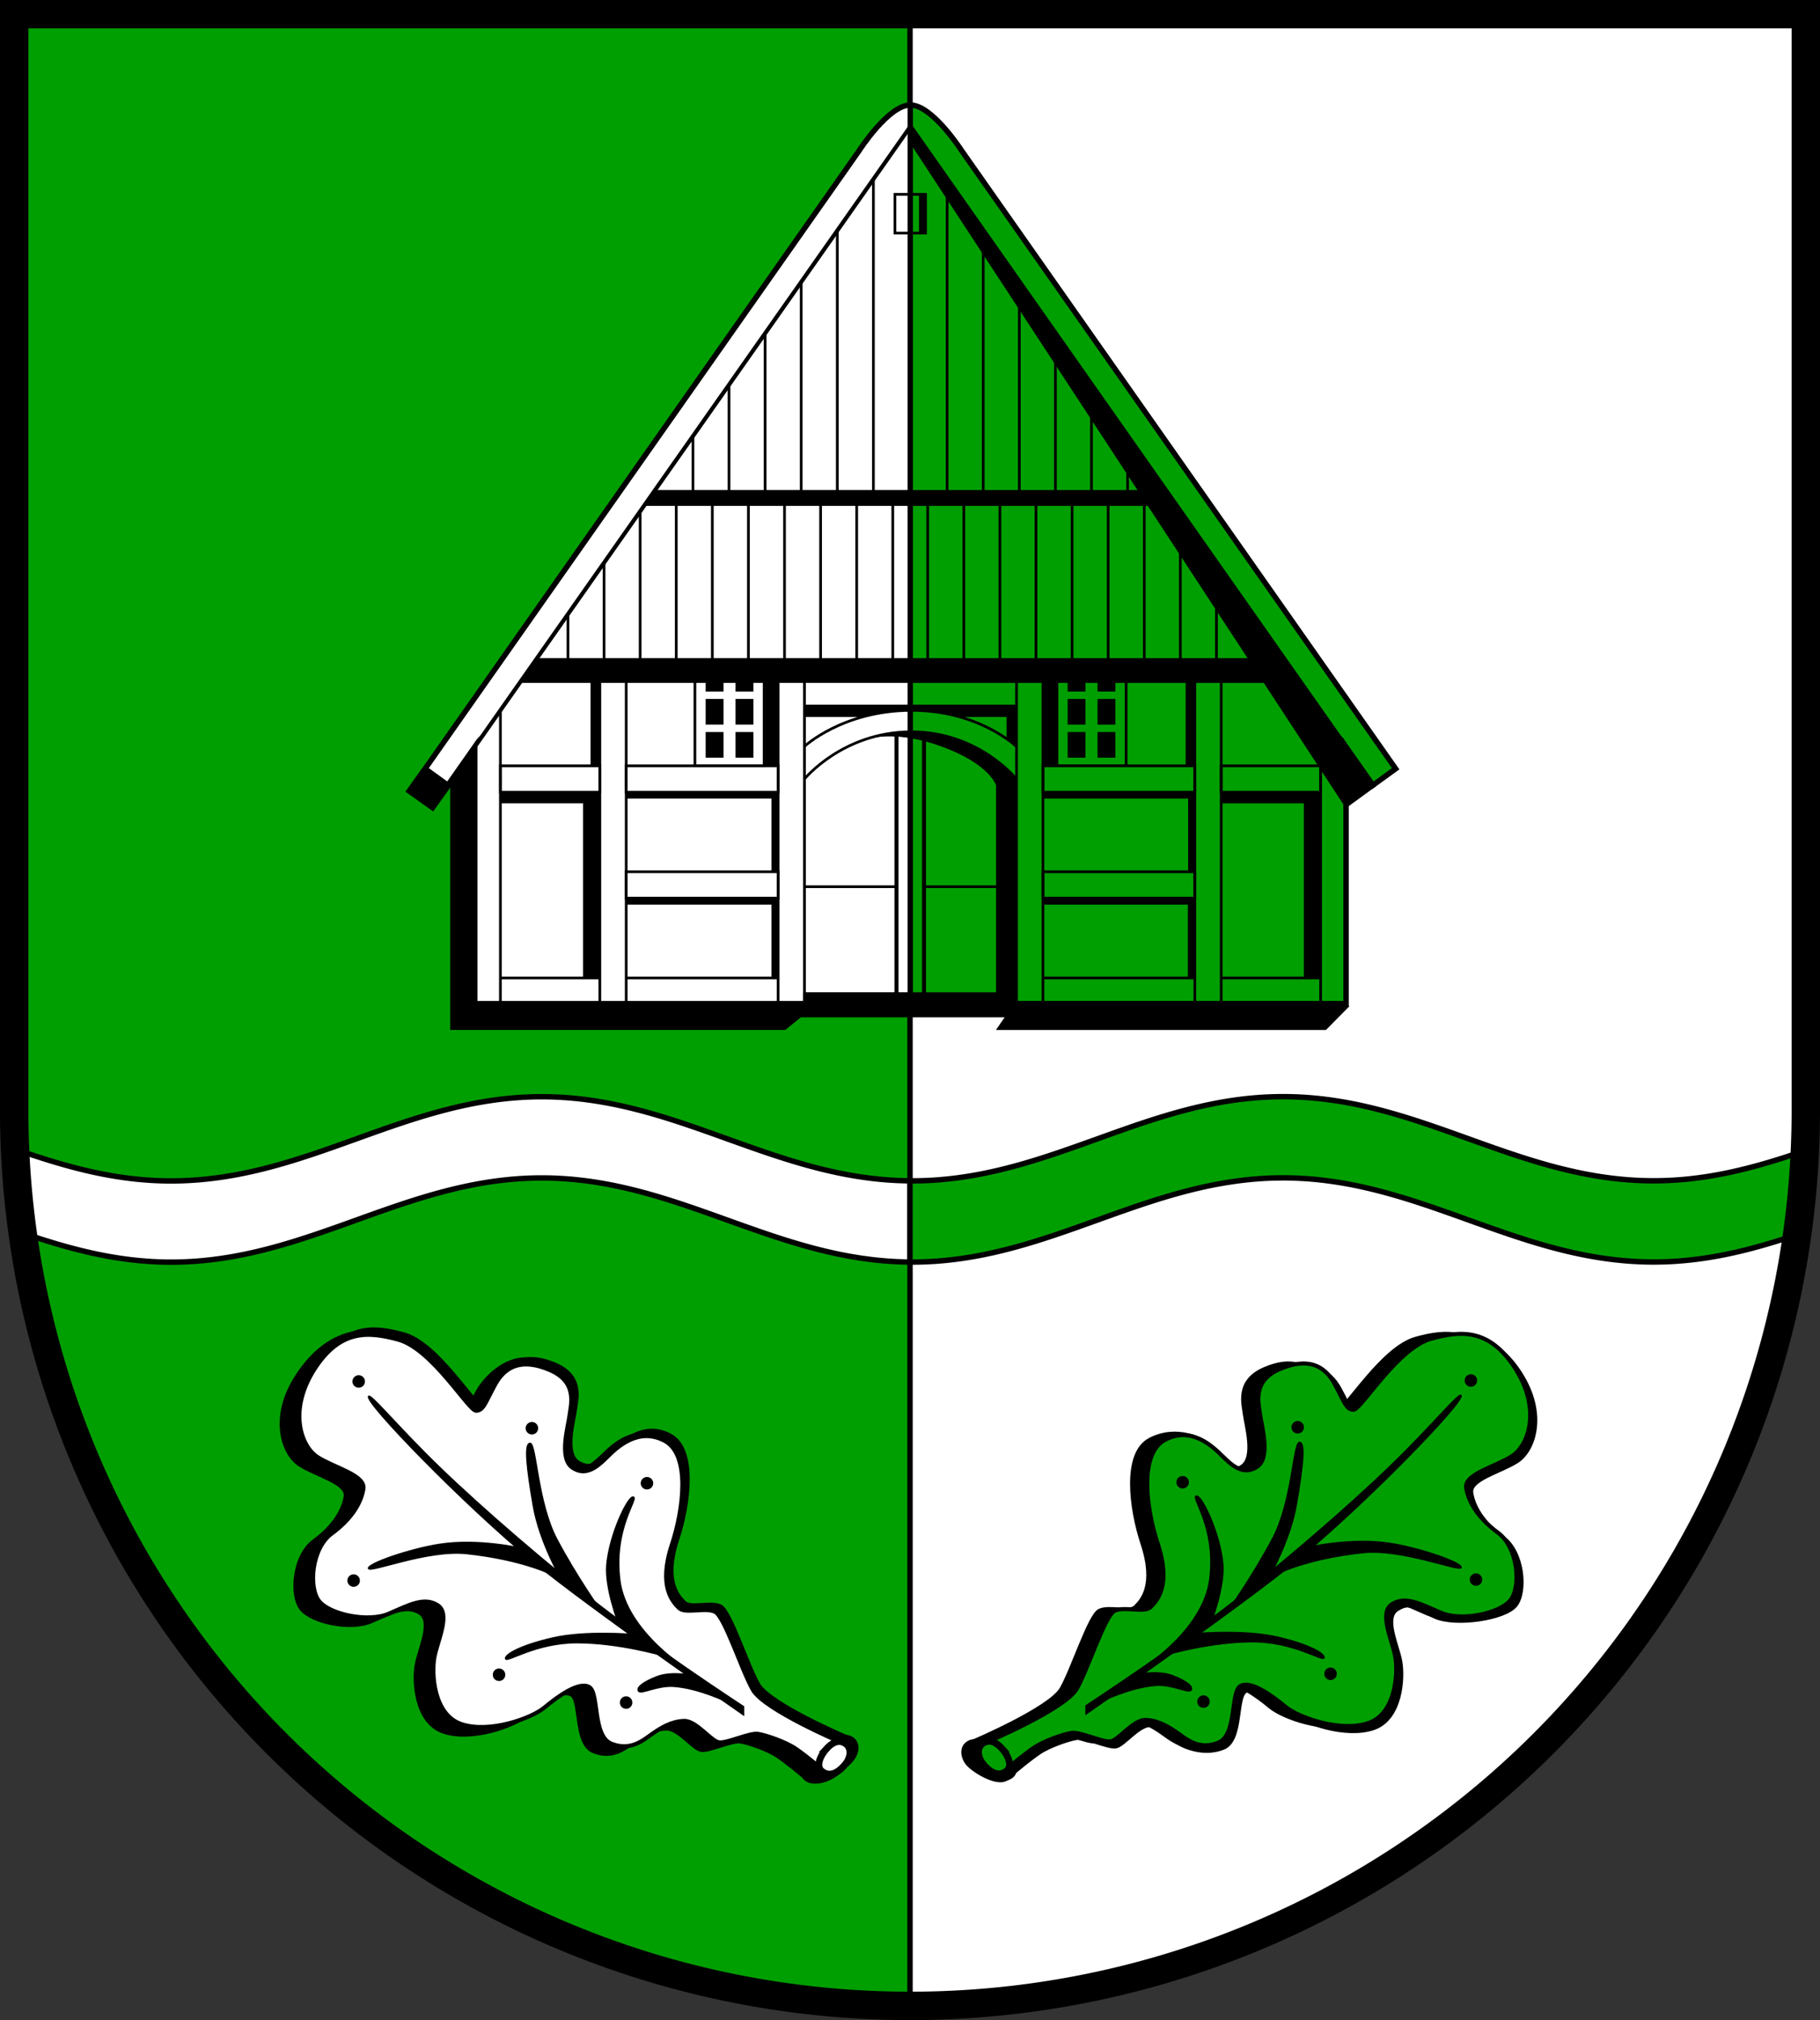 <?xml version="1.0" encoding="UTF-8" standalone="no"?>
<!-- Created with Inkscape (http://www.inkscape.org/) -->

<svg
   width="134.656mm"
   height="149.473mm"
   viewBox="0 0 134.656 149.473"
   version="1.1"
   id="svg1703"
   inkscape:version="1.2.2 (732a01da63, 2022-12-09)"
   sodipodi:docname="Wappen Arpsdorf2.svg"
   xmlns:inkscape="http://www.inkscape.org/namespaces/inkscape"
   xmlns:sodipodi="http://sodipodi.sourceforge.net/DTD/sodipodi-0.dtd"
   xmlns="http://www.w3.org/2000/svg"
   xmlns:svg="http://www.w3.org/2000/svg">
  <rect x="0" y="0" width="134.656" height="149.473" fill="#333333" stroke="none"/>
  <sodipodi:namedview
     id="namedview1705"
     pagecolor="#ffffff"
     bordercolor="#666666"
     borderopacity="1.0"
     inkscape:showpageshadow="2"
     inkscape:pageopacity="0.0"
     inkscape:pagecheckerboard="0"
     inkscape:deskcolor="#d1d1d1"
     inkscape:document-units="mm"
     showgrid="false"
     inkscape:zoom="0.94750358"
     inkscape:cx="254.3526"
     inkscape:cy="283.37624"
     inkscape:current-layer="layer1" />
  <defs
     id="defs1700" />
  <g
     inkscape:label="Ebene 1"
     inkscape:groupmode="layer"
     id="layer1"
     transform="translate(-736.837,-29.717)">
    <g
       id="g1263"
       transform="translate(700.052,-49.137)">
      <path
         id="path4884"
         style="fill:#ffffff;fill-opacity:1;stroke:none;stroke-width:2.1;stroke-dasharray:none"
         d="m 37.835,79.904 v 81.095 a 66.278,66.278 0 0 0 66.278,66.278 66.278,66.278 0 0 0 66.278,-66.278 V 79.904 Z" />
      <path
         id="path6906"
         style="fill:#009f01;fill-opacity:1;stroke:#000000;stroke-width:0.4;stroke-dasharray:none"
         d="m 37.835,79.904 v 81.095 c 0.004,36.53 29.748,66.177 66.278,66.278 V 79.904 Z"
         sodipodi:nodetypes="ccccc" />
      <path
         id="path845"
         style="fill:#ffffff;fill-opacity:1;stroke:#000000;stroke-width:0.4;stroke-dasharray:none"
         d="m 104.111,166.228 c -10,-0.072 -17.212,-6.223 -27.245,-6.222 -10.093,7.9e-4 -17.326,6.229 -27.419,6.23 -4.19,3.7e-4 -7.884,-1.081 -11.498,-2.336 a 66.278,66.278 0 0 0 0.552,6.202 c 3.439,1.171 6.969,2.143 10.946,2.143 10.093,-8.3e-4 17.326,-6.229 27.419,-6.23 10.033,-8.2e-4 17.246,6.149 27.245,6.222 z" />
      <path
         id="path5952"
         style="fill:#009f01;fill-opacity:1;stroke:#000000;stroke-width:0.4;stroke-dasharray:none"
         d="m 104.111,166.228 v 6.008 c 0.06,4.4e-4 0.119,0.003 0.179,0.003 10.093,-8.3e-4 17.326,-6.229 27.42,-6.23 10.093,-8.3e-4 17.331,6.226 27.424,6.225 3.835,-3.1e-4 7.255,-0.901 10.578,-2.016 a 66.278,66.278 0 0 0 0.562,-6.205 c -3.5,1.202 -7.087,2.212 -11.139,2.213 -10.093,8.9e-4 -17.331,-6.226 -27.424,-6.225 -10.093,7.8e-4 -17.326,6.229 -27.42,6.23 -0.06,0 -0.119,-0.003 -0.179,-0.003 z" />
      <path
         id="path7187"
         style="fill:none;fill-opacity:1;stroke:#000000;stroke-width:2.1;stroke-dasharray:none"
         d="m 37.835,79.904 v 81.095 a 66.278,66.278 0 0 0 66.278,66.278 66.278,66.278 0 0 0 66.278,-66.278 V 79.904 Z" />
      <g
         id="g3554"
         transform="translate(-192.691,3.284)">
        <path
           style="fill:#ffffff;stroke:#000000;stroke-width:0.4;stroke-dasharray:none"
           d="m 296.843,83.342 c -1.613,-0.028 -3.795,3.365 -3.795,3.365 l -32.119,45.745 1.682,1.22 1.989,-2.833 v 18.994 h 24.496 v -0.64 h 7.747 z"
           id="path1081"
           sodipodi:nodetypes="cccccccccc" />
        <path
           style="fill:#009f01;fill-opacity:1;stroke:#000000;stroke-width:0.4;stroke-dasharray:none"
           d="m 296.823,83.343 c 1.613,-0.028 3.795,3.365 3.795,3.365 l 32.119,45.745 -1.682,1.22 -1.989,-2.833 v 18.994 h -24.496 v -0.64 h -7.747 z"
           id="path1085"
           sodipodi:nodetypes="cccccccccc" />
        <g
           id="g1116">
          <path
             style="fill:none;stroke:#000000;stroke-width:0.3;stroke-dasharray:none"
             d="M 264.599,130.839 296.823,84.944"
             id="path852"
             sodipodi:nodetypes="cc" />
          <path
             style="fill:#000000;stroke:none;stroke-width:0.3;stroke-dasharray:none"
             d="m 264.798,130.209 0.213,-0.219 -0.252,0.368 z"
             id="path1004"
             sodipodi:nodetypes="cccc" />
        </g>
        <g
           id="g1122"
           inkscape:transform-center-x="-16.131716"
           inkscape:transform-center-y="-47.227901"
           transform="matrix(-1,0,0,1,593.685,0)">
          <path
             style="fill:#008000;stroke:#000000;stroke-width:0.3;stroke-dasharray:none"
             d="M 264.599,130.839 296.823,84.944"
             id="path1118"
             sodipodi:nodetypes="cc" />
          <path
             style="fill:#000000;stroke:none;stroke-width:0.3;stroke-dasharray:none"
             d="m 264.798,130.209 0.213,-0.219 -0.252,0.368 z"
             id="path1120"
             sodipodi:nodetypes="cccc" />
        </g>
        <path
           style="fill:#000000;stroke:#000000;stroke-width:0.1;stroke-dasharray:none"
           d="m 331.213,133.737 -2.147,1.564 -32.224,-49.193 -0.02,-1.163 z"
           id="path1234"
           sodipodi:nodetypes="ccccc" />
        <path
           style="fill:#000000;stroke:#000000;stroke-width:0.1;stroke-dasharray:none"
           d="m 277.911,111.879 -0.755,1.076 h 38.416 v -1.076 z"
           id="path1292" />
        <path
           style="fill:#000000;stroke:#000000;stroke-width:0.1;stroke-dasharray:none"
           d="m 269.176,124.32 -1.215,1.731 h 56.253 l -1.025,-1.731 z"
           id="path1322" />
        <g
           id="g1418">
          <rect
             style="fill:none;stroke:#000000;stroke-width:0.2;stroke-dasharray:none"
             id="rect1324"
             width="1.951"
             height="24.941"
             x="273.856"
             y="124.835" />
          <rect
             style="fill:none;stroke:#000000;stroke-width:0.2;stroke-dasharray:none"
             id="rect1326"
             width="1.951"
             height="24.759"
             x="287.045"
             y="125.022" />
          <rect
             style="fill:none;stroke:#000000;stroke-width:0.2;stroke-dasharray:none"
             id="rect1357"
             width="1.951"
             height="7.356"
             x="-134.188"
             y="266.501"
             transform="rotate(-90)" />
          <rect
             style="fill:none;stroke:#000000;stroke-width:0.2;stroke-dasharray:none"
             id="rect1359"
             width="1.951"
             height="11.238"
             x="-134.188"
             y="275.807"
             transform="rotate(-90)" />
          <rect
             style="fill:none;stroke:#000000;stroke-width:0.2;stroke-dasharray:none"
             id="rect1361"
             width="1.951"
             height="11.238"
             x="-142.026"
             y="275.807"
             transform="rotate(-90)" />
          <path
             style="fill:none;stroke:#000000;stroke-width:0.2;stroke-dasharray:none"
             d="m 266.5,128.131 v 21.702"
             id="path1367" />
          <path
             style="fill:none;stroke:#000000;stroke-width:0.2;stroke-dasharray:none"
             d="m 266.5,147.935 h 7.356"
             id="path1369" />
          <path
             style="fill:none;stroke:#000000;stroke-width:0.2;stroke-dasharray:none"
             d="m 275.807,147.935 h 11.239"
             id="path1371" />
        </g>
        <g
           id="g1436"
           inkscape:transform-center-x="-19.094344"
           inkscape:transform-center-y="-22.132896"
           transform="matrix(-1,0,0,1,593.685,0)">
          <rect
             style="fill:none;stroke:#000000;stroke-width:0.2;stroke-dasharray:none"
             id="rect1420"
             width="1.951"
             height="24.941"
             x="273.856"
             y="124.835" />
          <rect
             style="fill:none;stroke:#000000;stroke-width:0.2;stroke-dasharray:none"
             id="rect1422"
             width="1.951"
             height="24.759"
             x="287.045"
             y="125.022" />
          <rect
             style="fill:none;stroke:#000000;stroke-width:0.2;stroke-dasharray:none"
             id="rect1424"
             width="1.951"
             height="7.356"
             x="-134.188"
             y="266.501"
             transform="rotate(-90)" />
          <rect
             style="fill:none;stroke:#000000;stroke-width:0.2;stroke-dasharray:none"
             id="rect1426"
             width="1.951"
             height="11.238"
             x="-134.188"
             y="275.807"
             transform="rotate(-90)" />
          <rect
             style="fill:none;stroke:#000000;stroke-width:0.2;stroke-dasharray:none"
             id="rect1428"
             width="1.951"
             height="11.238"
             x="-142.026"
             y="275.807"
             transform="rotate(-90)" />
          <path
             style="fill:none;stroke:#000000;stroke-width:0.2;stroke-dasharray:none"
             d="m 266.5,128.131 v 21.702"
             id="path1430" />
          <path
             style="fill:none;stroke:#000000;stroke-width:0.2;stroke-dasharray:none"
             d="m 266.5,147.935 h 7.356"
             id="path1432" />
          <path
             style="fill:none;stroke:#000000;stroke-width:0.2;stroke-dasharray:none"
             d="m 275.807,147.935 h 11.239"
             id="path1434" />
        </g>
        <g
           id="g1576">
          <rect
             style="fill:none;stroke:#000000;stroke-width:0.2;stroke-dasharray:none"
             id="rect1490"
             width="5.122"
             height="7.73"
             x="280.89"
             y="124.508" />
          <g
             id="g1557">
            <rect
               style="fill:#000000;stroke:none;stroke-width:0.2;stroke-dasharray:none"
               id="rect1496"
               width="1.321"
               height="1.9"
               x="281.685"
               y="129.734" />
            <rect
               style="fill:#000000;stroke:none;stroke-width:0.2;stroke-dasharray:none"
               id="rect1550"
               width="1.321"
               height="1.9"
               x="281.685"
               y="124.84" />
            <rect
               style="fill:#000000;stroke:none;stroke-width:0.2;stroke-dasharray:none"
               id="rect1552"
               width="1.321"
               height="1.9"
               x="281.685"
               y="127.287" />
          </g>
          <g
             id="g1565"
             inkscape:transform-center-x="-1.1049496"
             inkscape:transform-center-y="1.0748698"
             transform="matrix(-1,0,0,1,566.902,0)">
            <rect
               style="fill:#000000;stroke:none;stroke-width:0.2;stroke-dasharray:none"
               id="rect1559"
               width="1.321"
               height="1.9"
               x="281.685"
               y="129.734" />
            <rect
               style="fill:#000000;stroke:none;stroke-width:0.2;stroke-dasharray:none"
               id="rect1561"
               width="1.321"
               height="1.9"
               x="281.685"
               y="124.84" />
            <rect
               style="fill:#000000;stroke:none;stroke-width:0.2;stroke-dasharray:none"
               id="rect1563"
               width="1.321"
               height="1.9"
               x="281.685"
               y="127.287" />
          </g>
        </g>
        <g
           id="g1596"
           inkscape:transform-center-x="-13.391676"
           inkscape:transform-center-y="-27.318229"
           transform="matrix(-1,0,0,1,593.685,0)">
          <rect
             style="fill:none;stroke:#000000;stroke-width:0.2;stroke-dasharray:none"
             id="rect1578"
             width="5.122"
             height="7.73"
             x="280.89"
             y="124.508" />
          <g
             id="g1586">
            <rect
               style="fill:#000000;stroke:none;stroke-width:0.2;stroke-dasharray:none"
               id="rect1580"
               width="1.321"
               height="1.9"
               x="281.685"
               y="129.734" />
            <rect
               style="fill:#000000;stroke:none;stroke-width:0.2;stroke-dasharray:none"
               id="rect1582"
               width="1.321"
               height="1.9"
               x="281.685"
               y="124.84" />
            <rect
               style="fill:#000000;stroke:none;stroke-width:0.2;stroke-dasharray:none"
               id="rect1584"
               width="1.321"
               height="1.9"
               x="281.685"
               y="127.287" />
          </g>
          <g
             id="g1594"
             inkscape:transform-center-x="-1.1049496"
             inkscape:transform-center-y="1.0748698"
             transform="matrix(-1,0,0,1,566.902,0)">
            <rect
               style="fill:#000000;stroke:none;stroke-width:0.2;stroke-dasharray:none"
               id="rect1588"
               width="1.321"
               height="1.9"
               x="281.685"
               y="129.734" />
            <rect
               style="fill:#000000;stroke:none;stroke-width:0.2;stroke-dasharray:none"
               id="rect1590"
               width="1.321"
               height="1.9"
               x="281.685"
               y="124.84" />
            <rect
               style="fill:#000000;stroke:none;stroke-width:0.2;stroke-dasharray:none"
               id="rect1592"
               width="1.321"
               height="1.9"
               x="281.685"
               y="127.287" />
          </g>
        </g>
        <path
           style="fill:none;stroke:#000000;stroke-width:0.2;stroke-dasharray:none"
           d="m 304.669,130.798 c 0,0 -2.802,-2.698 -7.827,-2.666 -5.025,0.032 -7.846,2.666 -7.846,2.666"
           id="path1675"
           sodipodi:nodetypes="czc" />
        <path
           style="fill:none;stroke:#000000;stroke-width:0.2;stroke-dasharray:none"
           d="m 304.669,133.21 c 0,0 -2.802,-3.522 -7.827,-3.49 -5.025,0.032 -7.846,3.49 -7.846,3.49"
           id="path1677"
           sodipodi:nodetypes="czc" />
        <path
           style="fill:#000000;stroke:none;stroke-width:0.2;stroke-dasharray:none"
           d="m 288.996,127.711 h 7.847 l -3e-5,0.421 -0.509,0.009 -0.852,0.116 -0.885,0.107 -1.017,0.182 -0.3,0.074 h -4.284 z"
           id="path1685" />
        <path
           style="fill:#000000;stroke:none;stroke-width:0.2;stroke-dasharray:none"
           d="m 304.65,127.711 h -7.847 l 3e-5,0.421 0.509,0.009 0.852,0.116 0.885,0.107 1.017,0.182 0.3,0.074 h 4.284 z"
           id="path1687"
           inkscape:transform-center-x="-3.903475"
           inkscape:transform-center-y="3.3403646" />
        <path
           style="fill:none;stroke:#000000;stroke-width:0.3;stroke-dasharray:none"
           d="m 295.804,129.776 v 19.417"
           id="path1691" />
        <path
           style="fill:none;stroke:#000000;stroke-width:0.3;stroke-dasharray:none"
           d="m 297.842,129.776 v 19.417"
           id="path1693"
           inkscape:transform-center-x="-1.01874"
           inkscape:transform-center-y="14.65912" />
        <path
           style="fill:none;stroke:#000000;stroke-width:0.2;stroke-dasharray:none"
           d="m 288.996,141.182 h 6.808"
           id="path1697" />
        <path
           style="fill:none;stroke:#000000;stroke-width:0.2;stroke-dasharray:none"
           d="m 297.842,141.182 h 6.848"
           id="path1699" />
        <rect
           style="fill:none;stroke:#000000;stroke-width:0.2;stroke-dasharray:none"
           id="rect1772"
           width="2.265"
           height="2.869"
           x="295.69"
           y="89.95" />
        <g
           id="g1804">
          <path
             style="fill:none;stroke:#000000;stroke-width:0.2;stroke-dasharray:none"
             d="m 295.53,112.955 2e-5,11.366"
             id="path1774"
             sodipodi:nodetypes="cc" />
          <path
             style="fill:none;stroke:#000000;stroke-width:0.2;stroke-dasharray:none"
             d="m 271.498,121.013 2e-5,3.307"
             id="path1776"
             sodipodi:nodetypes="cc" />
          <path
             style="fill:none;stroke:#000000;stroke-width:0.2;stroke-dasharray:none"
             d="m 274.168,117.21 2e-5,7.11"
             id="path1778"
             sodipodi:nodetypes="cc" />
          <path
             style="fill:none;stroke:#000000;stroke-width:0.2;stroke-dasharray:none"
             d="m 276.839,113.407 2e-5,10.913"
             id="path1780"
             sodipodi:nodetypes="cc" />
          <path
             style="fill:none;stroke:#000000;stroke-width:0.2;stroke-dasharray:none"
             d="m 279.509,112.955 2e-5,11.366"
             id="path1782"
             sodipodi:nodetypes="cc" />
          <path
             style="fill:none;stroke:#000000;stroke-width:0.2;stroke-dasharray:none"
             d="m 282.179,112.955 2e-5,11.366"
             id="path1784"
             sodipodi:nodetypes="cc" />
          <path
             style="fill:none;stroke:#000000;stroke-width:0.2;stroke-dasharray:none"
             d="m 284.849,112.955 2e-5,11.366"
             id="path1786"
             sodipodi:nodetypes="cc" />
          <path
             style="fill:none;stroke:#000000;stroke-width:0.2;stroke-dasharray:none"
             d="m 287.519,112.955 2e-5,11.366"
             id="path1788"
             sodipodi:nodetypes="cc" />
          <path
             style="fill:none;stroke:#000000;stroke-width:0.2;stroke-dasharray:none"
             d="m 290.19,112.955 2e-5,11.366"
             id="path1790"
             sodipodi:nodetypes="cc" />
          <path
             style="fill:none;stroke:#000000;stroke-width:0.2;stroke-dasharray:none"
             d="m 292.86,112.955 2e-5,11.366"
             id="path1792"
             sodipodi:nodetypes="cc" />
        </g>
        <g
           id="g1826"
           inkscape:transform-center-x="-13.308825"
           inkscape:transform-center-y="-2.8998746"
           transform="matrix(-1,0,0,1,593.646,0)">
          <path
             style="fill:none;stroke:#000000;stroke-width:0.2;stroke-dasharray:none"
             d="m 295.53,112.955 2e-5,11.366"
             id="path1806"
             sodipodi:nodetypes="cc" />
          <path
             style="fill:none;stroke:#000000;stroke-width:0.2;stroke-dasharray:none"
             d="m 271.498,121.013 2e-5,3.307"
             id="path1808"
             sodipodi:nodetypes="cc" />
          <path
             style="fill:none;stroke:#000000;stroke-width:0.2;stroke-dasharray:none"
             d="m 274.168,117.21 2e-5,7.11"
             id="path1810"
             sodipodi:nodetypes="cc" />
          <path
             style="fill:none;stroke:#000000;stroke-width:0.2;stroke-dasharray:none"
             d="m 276.839,113.407 2e-5,10.913"
             id="path1812"
             sodipodi:nodetypes="cc" />
          <path
             style="fill:none;stroke:#000000;stroke-width:0.2;stroke-dasharray:none"
             d="m 279.509,112.955 2e-5,11.366"
             id="path1814"
             sodipodi:nodetypes="cc" />
          <path
             style="fill:none;stroke:#000000;stroke-width:0.2;stroke-dasharray:none"
             d="m 282.179,112.955 2e-5,11.366"
             id="path1816"
             sodipodi:nodetypes="cc" />
          <path
             style="fill:none;stroke:#000000;stroke-width:0.2;stroke-dasharray:none"
             d="m 284.849,112.955 2e-5,11.366"
             id="path1818"
             sodipodi:nodetypes="cc" />
          <path
             style="fill:none;stroke:#000000;stroke-width:0.2;stroke-dasharray:none"
             d="m 287.519,112.955 2e-5,11.366"
             id="path1820"
             sodipodi:nodetypes="cc" />
          <path
             style="fill:none;stroke:#000000;stroke-width:0.2;stroke-dasharray:none"
             d="m 290.19,112.955 2e-5,11.366"
             id="path1822"
             sodipodi:nodetypes="cc" />
          <path
             style="fill:none;stroke:#000000;stroke-width:0.2;stroke-dasharray:none"
             d="m 292.86,112.955 2e-5,11.366"
             id="path1824"
             sodipodi:nodetypes="cc" />
        </g>
        <g
           id="g1866">
          <path
             style="fill:none;stroke:#000000;stroke-width:0.2;stroke-dasharray:none"
             d="m 294.095,88.83 2e-5,23.168"
             id="path1828"
             sodipodi:nodetypes="cc" />
          <path
             style="fill:none;stroke:#000000;stroke-width:0.2;stroke-dasharray:none"
             d="m 280.744,107.892 2e-5,4.106"
             id="path1838"
             sodipodi:nodetypes="cc" />
          <path
             style="fill:none;stroke:#000000;stroke-width:0.2;stroke-dasharray:none"
             d="m 283.414,104.042 2e-5,7.956"
             id="path1840"
             sodipodi:nodetypes="cc" />
          <path
             style="fill:none;stroke:#000000;stroke-width:0.2;stroke-dasharray:none"
             d="m 286.084,100.239 2e-5,11.759"
             id="path1842"
             sodipodi:nodetypes="cc" />
          <path
             style="fill:none;stroke:#000000;stroke-width:0.2;stroke-dasharray:none"
             d="m 288.754,96.436 2e-5,15.562"
             id="path1844"
             sodipodi:nodetypes="cc" />
          <path
             style="fill:none;stroke:#000000;stroke-width:0.2;stroke-dasharray:none"
             d="m 291.425,92.633 2e-5,19.365"
             id="path1846"
             sodipodi:nodetypes="cc" />
        </g>
        <g
           id="g1880"
           inkscape:transform-center-x="-9.403555"
           inkscape:transform-center-y="-2.7595579"
           transform="matrix(-1,0,0,1,593.646,0)">
          <path
             style="fill:none;stroke:#000000;stroke-width:0.2;stroke-dasharray:none"
             d="m 294.095,88.83 2e-5,23.168"
             id="path1868"
             sodipodi:nodetypes="cc" />
          <path
             style="fill:none;stroke:#000000;stroke-width:0.2;stroke-dasharray:none"
             d="m 280.744,107.892 2e-5,4.106"
             id="path1870"
             sodipodi:nodetypes="cc" />
          <path
             style="fill:none;stroke:#000000;stroke-width:0.2;stroke-dasharray:none"
             d="m 283.414,104.042 2e-5,7.956"
             id="path1872"
             sodipodi:nodetypes="cc" />
          <path
             style="fill:none;stroke:#000000;stroke-width:0.2;stroke-dasharray:none"
             d="m 286.084,100.239 2e-5,11.759"
             id="path1874"
             sodipodi:nodetypes="cc" />
          <path
             style="fill:none;stroke:#000000;stroke-width:0.2;stroke-dasharray:none"
             d="m 288.754,96.436 2e-5,15.562"
             id="path1876"
             sodipodi:nodetypes="cc" />
          <path
             style="fill:none;stroke:#000000;stroke-width:0.2;stroke-dasharray:none"
             d="m 291.425,92.633 2e-5,19.365"
             id="path1878"
             sodipodi:nodetypes="cc" />
        </g>
        <path
           style="fill:#000000;stroke:#000000;stroke-width:0.05;stroke-dasharray:none"
           d="m 260.664,132.507 -1.158,1.637 2.015,1.433 1.292,-1.804 v 17.98 h 24.754 l 1.158,-0.935 h 15.131 l -0.643,0.935 h 24.358 l 1.699,-1.719 -0.271,-0.2 h -24.429 v -0.64 H 289.095 v 0.639 h -24.496 v -18.994 l -1.786,2.544 -0.418,0.274 -1.467,-1.205 z"
           id="path2102"
           sodipodi:nodetypes="cccccccccccccccccccccc" />
        <path
           style="fill:#000000;stroke:#000000;stroke-width:0.05;stroke-dasharray:none"
           d="m 266.5,134.984 h 6.134 v 12.951 h 1.221 v -13.747 h -7.356 z"
           id="path2108" />
        <path
           style="fill:#000000;stroke:#000000;stroke-width:0.05;stroke-dasharray:none"
           d="m 319.829,134.984 h 6.134 v 12.951 h 1.221 v -13.747 h -7.356 z"
           id="path2110" />
        <rect
           style="fill:#000000;stroke:#000000;stroke-width:0.05;stroke-dasharray:none"
           id="rect2112"
           width="0.657"
           height="6.676"
           x="273.199"
           y="125.561" />
        <rect
           style="fill:#000000;stroke:#000000;stroke-width:0.05;stroke-dasharray:none"
           id="rect2114"
           width="0.657"
           height="6.676"
           x="317.221"
           y="125.561" />
        <rect
           style="fill:#000000;stroke:#000000;stroke-width:0.05;stroke-dasharray:none"
           id="rect2116"
           width="0.934"
           height="6.448"
           x="286.112"
           y="125.79" />
        <rect
           style="fill:#000000;stroke:#000000;stroke-width:0.05;stroke-dasharray:none"
           id="rect2118"
           width="0.934"
           height="6.448"
           x="306.74"
           y="125.79" />
        <path
           style="fill:#000000;stroke:#000000;stroke-width:0.05;stroke-dasharray:none"
           d="m 275.807,134.64 h 10.77 v 5.436 h 0.469 v -5.888 h -11.238 z"
           id="path2232" />
        <path
           style="fill:#000000;stroke:#000000;stroke-width:0.05;stroke-dasharray:none"
           d="m 306.64,134.64 h 10.77 v 5.436 h 0.469 v -5.888 h -11.238 z"
           id="path2234" />
        <path
           style="fill:#000000;stroke:#000000;stroke-width:0.05;stroke-dasharray:none"
           d="m 275.807,142.478 h 10.77 v 5.436 h 0.469 v -5.888 h -11.238 z"
           id="path2236" />
        <path
           style="fill:#000000;stroke:#000000;stroke-width:0.05;stroke-dasharray:none"
           d="m 306.615,142.478 h 10.77 v 5.436 h 0.469 v -5.888 h -11.238 z"
           id="path2238" />
        <path
           style="fill:#000000;stroke:#000000;stroke-width:0.05;stroke-dasharray:none"
           d="m 303.973,128.311 v 1.937 l 0.696,0.551 -0.02,-2.496 z"
           id="path2357" />
        <path
           style="fill:#000000;stroke:#000000;stroke-width:0.05;stroke-dasharray:none"
           d="m 294.002,130.158 c 0,0 2.143,-0.608 5.672,0.827 3.107,1.263 3.527,2.693 3.527,2.693 l -4e-5,15.516 h 1.489 l -0.02,-15.983 -0.746,-0.795 -1.009,-0.769 -1.083,-0.695 -0.413,-0.207 -0.893,-0.397 -0.752,-0.24 -0.686,-0.157 -0.876,-0.149 -0.893,-0.099 -0.455,0.025 -0.794,0.025 -1.133,0.132 -0.67,0.149 z"
           id="path2361"
           sodipodi:nodetypes="cscccccccccccccccccc" />
        <rect
           style="fill:#000000;stroke:#000000;stroke-width:0.05;stroke-dasharray:none"
           id="rect2478"
           width="0.441"
           height="2.882"
           x="297.498"
           y="89.955" />
      </g>
      <g
         id="g4830"
         transform="translate(-192.36,2.62)">
        <g
           id="g4144"
           transform="translate(-4.862,-63.623)">
          <g
             id="g4043"
             transform="translate(5.074,63.4)"
             style="fill:#800000">
            <path
               style="fill:#000000;fill-opacity:1;stroke:#000000;stroke-width:0.3;stroke-dasharray:none"
               d="m 291.548,204.985 c 0,0 -5.676,-2.414 -6.518,-3.888 -0.842,-1.473 -2.081,-5.426 -2.806,-5.776 -0.725,-0.351 -2.198,0.187 -2.666,-0.281 -0.468,-0.468 -1.543,-1.59 -0.514,-4.701 0.834,-2.522 1.402,-6.643 -0.549,-7.669 -1.951,-1.025 -3.525,0.487 -4.253,1.215 -0.728,0.728 -1.587,1.455 -2.58,0.761 -0.992,-0.695 -0.298,-3.043 -0.198,-3.836 0.099,-0.794 0.628,-2.48 -1.455,-3.373 -2.084,-0.893 -3.307,-0.265 -4.035,1.058 -0.728,1.323 -0.86,1.951 -1.422,1.951 -0.562,0 -3.254,-4.578 -5.755,-5.259 -2.177,-0.592 -4.299,-0.794 -6.218,2.216 -1.918,3.01 -0.992,5.689 0.265,6.482 1.257,0.794 3.539,1.323 3.373,2.348 -0.165,1.025 -0.86,2.216 -2.348,3.307 -1.488,1.091 -1.72,4.002 -0.926,4.994 0.794,0.992 3.638,1.587 5.159,0.926 1.521,-0.661 2.613,-1.257 3.605,-0.628 0.992,0.628 0,2.613 -0.232,3.836 -0.232,1.224 -0.066,4.266 1.984,4.961 2.051,0.695 5.159,-0.397 6.152,-1.224 0.992,-0.827 2.547,-1.951 3.307,-1.521 0.761,0.43 0.232,3.638 1.654,4.2 1.422,0.562 2.348,-0.265 3.01,-0.728 0.661,-0.463 1.422,-0.926 2.348,-0.959 0.926,-0.033 2.017,1.521 2.613,1.587 0.595,0.066 2.249,-0.728 2.877,-0.628 0.628,0.099 2.051,0.595 2.778,1.091 0.728,0.496 1.802,1.397 1.802,1.397 z"
               id="path4015"
               sodipodi:nodetypes="cssssssssssssssssssssssssssssscc" />
            <path
               style="fill:#000000;fill-opacity:1;stroke:#000000;stroke-width:0.3;stroke-dasharray:none"
               d="m 290.562,205.515 c -0.414,0.458 -0.824,1.268 -0.344,1.655 0.667,0.539 1.391,-0.042 1.802,-0.594 0.33,-0.442 0.422,-1.096 -0.02,-1.425 -0.562,-0.418 -1.112,0.003 -1.439,0.364 z"
               id="path4017"
               sodipodi:nodetypes="sssss" />
            <path
               style="fill:#800000;fill-opacity:1;stroke:#000000;stroke-width:0.1;stroke-dasharray:none"
               d="m 284.346,202.956 c 0,0 -11.273,-7.819 -15.499,-11.284 -5.192,-4.256 -12.618,-11.925 -12.243,-12.289 0.16,-0.156 1.595,1.576 4.093,4.106 2.821,2.856 7.366,6.851 12.054,10.622 4.287,3.448 11.594,8.232 11.594,8.232 z"
               id="path4019"
               sodipodi:nodetypes="csssscc" />
            <path
               style="fill:#800000;fill-opacity:1;stroke:#000000;stroke-width:0.1;stroke-dasharray:none"
               d="m 280.575,200.033 c 0,0 -1.555,-0.327 -2.643,0.093 -1.087,0.421 -1.555,0.842 -1.345,1.076 0.21,0.234 1.377,-0.455 2.608,-0.362 1.871,0.14 3.964,1.169 3.964,1.169 z"
               id="path4021"
               sodipodi:nodetypes="cssscc" />
            <path
               style="fill:#800000;fill-opacity:1;stroke:#000000;stroke-width:0.1;stroke-dasharray:none"
               d="m 276.143,197.004 c 0,0 -3.461,-0.304 -5.917,0.257 -2.456,0.561 -3.601,1.263 -3.485,1.543 0.117,0.281 2.222,-1.193 5.285,-1.193 3.064,0 6.267,0.935 6.267,0.935 z"
               id="path4023" />
            <path
               style="fill:#800000;fill-opacity:1;stroke:#000000;stroke-width:0.1;stroke-dasharray:none"
               d="m 280.352,199.694 c 0,0 -4.692,-2.836 -5.168,-6.735 -0.469,-3.832 1.403,-6.01 1.006,-6.127 -0.398,-0.117 -1.777,2.806 -1.964,5.028 -0.145,1.726 0.865,4.326 0.865,4.326 l 5.122,3.742 z"
               id="path4025"
               sodipodi:nodetypes="csssccc" />
            <path
               style="fill:#800000;fill-opacity:1;stroke:#000000;stroke-width:0.1;stroke-dasharray:none"
               d="m 267.981,190.643 c 0,0 -3.239,-0.772 -6.174,-0.304 -2.195,0.35 -5.309,1.427 -5.215,1.777 0.093,0.351 4.362,-1.41 7.273,-1.099 4.163,0.444 6.384,1.59 6.384,1.59 z"
               id="path4027"
               sodipodi:nodetypes="cssscc" />
            <path
               style="fill:#800000;fill-opacity:1;stroke:#000000;stroke-width:0.1;stroke-dasharray:none"
               d="m 270.834,192.881 c 0,0 -1.587,-2.712 -2.051,-5.424 -0.463,-2.712 -0.695,-4.597 -0.232,-4.597 0.463,0 0.529,4.366 1.984,7.111 1.455,2.745 3.241,5.259 3.241,5.259 z"
               id="path4029" />
            <circle
               style="fill:#800000;fill-opacity:1;stroke:#000000;stroke-width:0.1;stroke-dasharray:none"
               id="circle4031"
               cx="255.869"
               cy="178.28"
               r="0.413" />
            <circle
               style="fill:#800000;fill-opacity:1;stroke:#000000;stroke-width:0.1;stroke-dasharray:none"
               id="circle4033"
               cx="268.684"
               cy="181.741"
               r="0.413" />
            <circle
               style="fill:#800000;fill-opacity:1;stroke:#000000;stroke-width:0.1;stroke-dasharray:none"
               id="circle4035"
               cx="255.494"
               cy="193.013"
               r="0.413" />
            <circle
               style="fill:#800000;fill-opacity:1;stroke:#000000;stroke-width:0.1;stroke-dasharray:none"
               id="circle4037"
               cx="266.252"
               cy="199.982"
               r="0.413" />
            <circle
               style="fill:#800000;fill-opacity:1;stroke:#000000;stroke-width:0.1;stroke-dasharray:none"
               id="circle4039"
               cx="277.197"
               cy="185.81"
               r="0.413" />
            <circle
               style="fill:#800000;fill-opacity:1;stroke:#000000;stroke-width:0.1;stroke-dasharray:none"
               id="circle4041"
               cx="275.653"
               cy="202.04"
               r="0.413" />
          </g>
          <g
             id="g3983"
             transform="translate(3.368,64.359)"
             style="fill:#000000">
            <path
               style="fill:#000000;fill-opacity:1;stroke:#000000;stroke-width:0.3;stroke-dasharray:none"
               d="m 291.548,204.985 c 0,0 -5.676,-2.414 -6.518,-3.888 -0.842,-1.473 -2.081,-5.426 -2.806,-5.776 -0.725,-0.351 -2.198,0.187 -2.666,-0.281 -0.468,-0.468 -1.543,-1.59 -0.514,-4.701 0.834,-2.522 2.411,-7.321 0.459,-8.347 -1.951,-1.025 -3.525,0.487 -4.253,1.215 -0.728,0.728 -2.596,2.133 -3.588,1.439 -0.992,-0.695 -0.298,-3.043 -0.198,-3.836 0.099,-0.794 1.342,-3.591 -0.742,-4.484 -2.084,-0.893 -4.021,0.846 -4.748,2.169 -0.728,1.323 -0.86,1.951 -1.422,1.951 -0.562,0 -2.915,-5.514 -5.416,-6.194 -2.177,-0.592 -4.639,0.142 -6.557,3.151 -1.918,3.01 -0.992,5.689 0.265,6.482 1.257,0.794 3.539,1.323 3.373,2.348 -0.165,1.025 -0.86,2.216 -2.348,3.307 -1.488,1.091 -1.72,4.002 -0.926,4.994 0.794,0.992 3.638,1.587 5.159,0.926 1.521,-0.661 2.613,-1.257 3.605,-0.628 0.992,0.628 0,2.613 -0.232,3.836 -0.232,1.224 -0.066,4.266 1.984,4.961 2.051,0.695 5.159,-0.397 6.152,-1.224 0.992,-0.827 2.547,-1.951 3.307,-1.521 0.761,0.43 0.232,3.638 1.654,4.2 1.422,0.562 2.348,-0.265 3.01,-0.728 0.661,-0.463 1.422,-0.926 2.348,-0.959 0.926,-0.033 2.017,1.521 2.613,1.587 0.595,0.066 2.249,-0.728 2.877,-0.628 0.628,0.099 2.051,0.595 2.778,1.091 0.728,0.496 1.802,1.397 1.802,1.397 z"
               id="path3955"
               sodipodi:nodetypes="cssssssssssssssssssssssssssssscc" />
            <path
               style="fill:#000000;fill-opacity:1;stroke:#000000;stroke-width:0.3;stroke-dasharray:none"
               d="m 290.562,205.515 c -0.414,0.458 -0.774,1.218 -0.294,1.606 0.667,0.539 2.102,-0.067 2.514,-0.619 0.33,-0.442 -0.338,-1.022 -0.781,-1.351 -0.562,-0.418 -1.112,0.003 -1.439,0.364 z"
               id="path3957"
               sodipodi:nodetypes="sssss" />
            <path
               style="fill:#000000;fill-opacity:1;stroke:#000000;stroke-width:0.1;stroke-dasharray:none"
               d="m 284.346,202.956 c 0,0 -11.273,-7.819 -15.499,-11.284 -5.192,-4.256 -12.618,-11.925 -12.243,-12.289 0.16,-0.156 1.595,1.576 4.093,4.106 2.821,2.856 7.366,6.851 12.054,10.622 4.287,3.448 11.594,8.232 11.594,8.232 z"
               id="path3959"
               sodipodi:nodetypes="csssscc" />
            <path
               style="fill:#000000;fill-opacity:1;stroke:#000000;stroke-width:0.1;stroke-dasharray:none"
               d="m 280.575,200.033 c 0,0 -1.555,-0.327 -2.643,0.093 -1.087,0.421 -1.555,0.842 -1.345,1.076 0.21,0.234 1.377,-0.455 2.608,-0.362 1.871,0.14 3.964,1.169 3.964,1.169 z"
               id="path3961"
               sodipodi:nodetypes="cssscc" />
            <path
               style="fill:#000000;fill-opacity:1;stroke:#000000;stroke-width:0.1;stroke-dasharray:none"
               d="m 276.143,197.004 c 0,0 -3.461,-0.304 -5.917,0.257 -2.456,0.561 -3.601,1.263 -3.485,1.543 0.117,0.281 2.222,-1.193 5.285,-1.193 3.064,0 6.267,0.935 6.267,0.935 z"
               id="path3963" />
            <path
               style="fill:#000000;fill-opacity:1;stroke:#000000;stroke-width:0.1;stroke-dasharray:none"
               d="m 280.352,199.694 c 0,0 -4.692,-2.836 -5.168,-6.735 -0.469,-3.832 1.403,-6.01 1.006,-6.127 -0.398,-0.117 -1.777,2.806 -1.964,5.028 -0.145,1.726 0.865,4.326 0.865,4.326 l 5.122,3.742 z"
               id="path3965"
               sodipodi:nodetypes="csssccc" />
            <path
               style="fill:#000000;fill-opacity:1;stroke:#000000;stroke-width:0.1;stroke-dasharray:none"
               d="m 267.981,190.643 c 0,0 -3.239,-0.772 -6.174,-0.304 -2.195,0.35 -5.309,1.427 -5.215,1.777 0.093,0.351 4.362,-1.41 7.273,-1.099 4.163,0.444 6.384,1.59 6.384,1.59 z"
               id="path3967"
               sodipodi:nodetypes="cssscc" />
            <path
               style="fill:#000000;fill-opacity:1;stroke:#000000;stroke-width:0.1;stroke-dasharray:none"
               d="m 270.834,192.881 c 0,0 -1.587,-2.712 -2.051,-5.424 -0.463,-2.712 -0.695,-4.597 -0.232,-4.597 0.463,0 0.529,4.366 1.984,7.111 1.455,2.745 3.241,5.259 3.241,5.259 z"
               id="path3969" />
            <circle
               style="fill:#000000;fill-opacity:1;stroke:#000000;stroke-width:0.1;stroke-dasharray:none"
               id="circle3971"
               cx="255.869"
               cy="178.28"
               r="0.413" />
            <circle
               style="fill:#000000;fill-opacity:1;stroke:#000000;stroke-width:0.1;stroke-dasharray:none"
               id="circle3973"
               cx="268.684"
               cy="181.741"
               r="0.413" />
            <circle
               style="fill:#000000;fill-opacity:1;stroke:#000000;stroke-width:0.1;stroke-dasharray:none"
               id="circle3975"
               cx="255.494"
               cy="193.013"
               r="0.413" />
            <circle
               style="fill:#000000;fill-opacity:1;stroke:#000000;stroke-width:0.1;stroke-dasharray:none"
               id="circle3977"
               cx="266.252"
               cy="199.982"
               r="0.413" />
            <circle
               style="fill:#000000;fill-opacity:1;stroke:#000000;stroke-width:0.1;stroke-dasharray:none"
               id="circle3979"
               cx="277.197"
               cy="185.81"
               r="0.413" />
            <circle
               style="fill:#000000;fill-opacity:1;stroke:#000000;stroke-width:0.1;stroke-dasharray:none"
               id="circle3981"
               cx="275.653"
               cy="202.04"
               r="0.413" />
          </g>
          <g
             id="g3953"
             transform="translate(4.677,63.797)">
            <path
               style="fill:#ffffff;fill-opacity:1;stroke:#000000;stroke-width:0.3;stroke-dasharray:none"
               d="m 291.548,204.985 c 0,0 -5.676,-2.414 -6.518,-3.888 -0.842,-1.473 -2.081,-5.426 -2.806,-5.776 -0.725,-0.351 -2.198,0.187 -2.666,-0.281 -0.468,-0.468 -1.543,-1.59 -0.514,-4.701 0.834,-2.522 1.402,-6.643 -0.549,-7.669 -1.951,-1.025 -3.525,0.487 -4.253,1.215 -0.728,0.728 -1.587,1.455 -2.58,0.761 -0.992,-0.695 -0.298,-3.043 -0.198,-3.836 0.099,-0.794 0.628,-2.48 -1.455,-3.373 -2.084,-0.893 -3.307,-0.265 -4.035,1.058 -0.728,1.323 -0.86,1.951 -1.422,1.951 -0.562,0 -3.254,-4.578 -5.755,-5.259 -2.177,-0.592 -4.299,-0.794 -6.218,2.216 -1.918,3.01 -0.992,5.689 0.265,6.482 1.257,0.794 3.539,1.323 3.373,2.348 -0.165,1.025 -0.86,2.216 -2.348,3.307 -1.488,1.091 -1.72,4.002 -0.926,4.994 0.794,0.992 3.638,1.587 5.159,0.926 1.521,-0.661 2.613,-1.257 3.605,-0.628 0.992,0.628 0,2.613 -0.232,3.836 -0.232,1.224 -0.066,4.266 1.984,4.961 2.051,0.695 5.159,-0.397 6.152,-1.224 0.992,-0.827 2.547,-1.951 3.307,-1.521 0.761,0.43 0.232,3.638 1.654,4.2 1.422,0.562 2.348,-0.265 3.01,-0.728 0.661,-0.463 1.422,-0.926 2.348,-0.959 0.926,-0.033 2.017,1.521 2.613,1.587 0.595,0.066 2.249,-0.728 2.877,-0.628 0.628,0.099 2.051,0.595 2.778,1.091 0.728,0.496 1.802,1.397 1.802,1.397 z"
               id="path3612"
               sodipodi:nodetypes="cssssssssssssssssssssssssssssscc" />
            <path
               style="fill:#ffffff;fill-opacity:1;stroke:#000000;stroke-width:0.5;stroke-dasharray:none"
               d="m 290.475,205.463 c -0.414,0.458 -0.824,1.268 -0.344,1.655 0.667,0.539 1.391,-0.042 1.802,-0.594 0.33,-0.442 0.422,-1.096 -0.02,-1.425 -0.562,-0.418 -1.112,0.003 -1.439,0.364 z"
               id="path3614"
               sodipodi:nodetypes="sssss" />
            <path
               style="fill:#000000;fill-opacity:1;stroke:#000000;stroke-width:0.1;stroke-dasharray:none"
               d="m 284.346,202.956 c 0,0 -11.273,-7.819 -15.499,-11.284 -5.192,-4.256 -12.618,-11.925 -12.243,-12.289 0.16,-0.156 1.595,1.576 4.093,4.106 2.821,2.856 7.366,6.851 12.054,10.622 4.287,3.448 11.594,8.232 11.594,8.232 z"
               id="path3616"
               sodipodi:nodetypes="csssscc" />
            <path
               style="fill:#000000;fill-opacity:1;stroke:#000000;stroke-width:0.1;stroke-dasharray:none"
               d="m 280.575,200.033 c 0,0 -1.555,-0.327 -2.643,0.093 -1.087,0.421 -1.555,0.842 -1.345,1.076 0.21,0.234 1.377,-0.455 2.608,-0.362 1.871,0.14 3.964,1.169 3.964,1.169 z"
               id="path3618"
               sodipodi:nodetypes="cssscc" />
            <path
               style="fill:#000000;fill-opacity:1;stroke:#000000;stroke-width:0.1;stroke-dasharray:none"
               d="m 276.143,197.004 c 0,0 -3.461,-0.304 -5.917,0.257 -2.456,0.561 -3.601,1.263 -3.485,1.543 0.117,0.281 2.222,-1.193 5.285,-1.193 3.064,0 6.267,0.935 6.267,0.935 z"
               id="path3620" />
            <path
               style="fill:#000000;fill-opacity:1;stroke:#000000;stroke-width:0.1;stroke-dasharray:none"
               d="m 280.352,199.694 c 0,0 -4.692,-2.836 -5.168,-6.735 -0.469,-3.832 1.403,-6.01 1.006,-6.127 -0.398,-0.117 -1.777,2.806 -1.964,5.028 -0.145,1.726 0.865,4.326 0.865,4.326 l 5.122,3.742 z"
               id="path3622"
               sodipodi:nodetypes="csssccc" />
            <path
               style="fill:#000000;fill-opacity:1;stroke:#000000;stroke-width:0.1;stroke-dasharray:none"
               d="m 267.981,190.643 c 0,0 -3.239,-0.772 -6.174,-0.304 -2.195,0.35 -5.309,1.427 -5.215,1.777 0.093,0.351 4.362,-1.41 7.273,-1.099 4.163,0.444 6.384,1.59 6.384,1.59 z"
               id="path3746"
               sodipodi:nodetypes="cssscc" />
            <path
               style="fill:#000000;fill-opacity:1;stroke:#000000;stroke-width:0.1;stroke-dasharray:none"
               d="m 270.834,192.881 c 0,0 -1.587,-2.712 -2.051,-5.424 -0.463,-2.712 -0.695,-4.597 -0.232,-4.597 0.463,0 0.529,4.366 1.984,7.111 1.455,2.745 3.241,5.259 3.241,5.259 z"
               id="path3871" />
            <circle
               style="fill:#000000;fill-opacity:1;stroke:#000000;stroke-width:0.1;stroke-dasharray:none"
               id="path3925"
               cx="255.869"
               cy="178.28"
               r="0.413" />
            <circle
               style="fill:#000000;fill-opacity:1;stroke:#000000;stroke-width:0.1;stroke-dasharray:none"
               id="circle3929"
               cx="268.684"
               cy="181.741"
               r="0.413" />
            <circle
               style="fill:#000000;fill-opacity:1;stroke:#000000;stroke-width:0.1;stroke-dasharray:none"
               id="circle3931"
               cx="255.494"
               cy="193.013"
               r="0.413" />
            <circle
               style="fill:#000000;fill-opacity:1;stroke:#000000;stroke-width:0.1;stroke-dasharray:none"
               id="circle3933"
               cx="266.252"
               cy="199.982"
               r="0.413" />
            <circle
               style="fill:#000000;fill-opacity:1;stroke:#000000;stroke-width:0.1;stroke-dasharray:none"
               id="circle3935"
               cx="277.197"
               cy="185.81"
               r="0.413" />
            <circle
               style="fill:#000000;fill-opacity:1;stroke:#000000;stroke-width:0.1;stroke-dasharray:none"
               id="circle3937"
               cx="275.653"
               cy="202.04"
               r="0.413" />
          </g>
        </g>
        <g
           id="g4734"
           transform="translate(-5.81,-62.637)">
          <g
             id="g4204"
             transform="matrix(-1,0,0,1,600.025,63.113)"
             style="fill:#800000">
            <path
               style="fill:#000000;fill-opacity:1;stroke:#000000;stroke-width:0.3;stroke-dasharray:none"
               d="m 291.548,204.985 c 0,0 -5.676,-2.414 -6.518,-3.888 -0.842,-1.473 -2.081,-5.426 -2.806,-5.776 -0.725,-0.351 -2.198,0.187 -2.666,-0.281 -0.468,-0.468 -1.543,-1.59 -0.514,-4.701 0.834,-2.522 1.402,-6.643 -0.549,-7.669 -1.951,-1.025 -3.525,0.487 -4.253,1.215 -0.728,0.728 -1.587,1.455 -2.58,0.761 -0.992,-0.695 -0.298,-3.043 -0.198,-3.836 0.099,-0.794 0.628,-2.48 -1.455,-3.373 -2.084,-0.893 -3.307,-0.265 -4.035,1.058 -0.728,1.323 -0.86,1.951 -1.422,1.951 -0.562,0 -3.254,-4.578 -5.755,-5.259 -2.177,-0.592 -4.299,-0.794 -6.218,2.216 -1.918,3.01 -0.992,5.689 0.265,6.482 1.257,0.794 3.539,1.323 3.373,2.348 -0.165,1.025 -0.86,2.216 -2.348,3.307 -1.488,1.091 -1.72,4.002 -0.926,4.994 0.794,0.992 4.407,1.521 5.928,0.86 1.521,-0.661 1.844,-1.191 2.836,-0.562 0.992,0.628 0,2.613 -0.232,3.836 -0.232,1.224 -0.066,4.266 1.984,4.961 2.051,0.695 5.159,-0.397 6.152,-1.224 0.992,-0.827 2.547,-1.951 3.307,-1.521 0.761,0.43 0.232,3.638 1.654,4.2 1.422,0.562 2.898,-0.042 3.559,-0.505 0.661,-0.463 0.873,-1.148 1.799,-1.181 0.926,-0.033 2.017,1.521 2.613,1.587 0.595,0.066 2.249,-0.728 2.877,-0.628 0.628,0.099 2.051,0.595 2.778,1.091 0.728,0.496 1.802,1.397 1.802,1.397 z"
               id="path4176"
               sodipodi:nodetypes="cssssssssssssssssssssssssssssscc" />
            <path
               style="fill:#000000;fill-opacity:1;stroke:#000000;stroke-width:0.3;stroke-dasharray:none"
               d="m 290.562,205.515 c -0.414,0.458 -0.824,1.268 -0.344,1.655 0.667,0.539 1.391,-0.042 1.802,-0.594 0.33,-0.442 0.422,-1.096 -0.02,-1.425 -0.562,-0.418 -1.112,0.003 -1.439,0.364 z"
               id="path4178"
               sodipodi:nodetypes="sssss" />
            <path
               style="fill:#800000;fill-opacity:1;stroke:#000000;stroke-width:0.1;stroke-dasharray:none"
               d="m 284.346,202.956 c 0,0 -11.273,-7.819 -15.499,-11.284 -5.192,-4.256 -12.618,-11.925 -12.243,-12.289 0.16,-0.156 1.595,1.576 4.093,4.106 2.821,2.856 7.366,6.851 12.054,10.622 4.287,3.448 11.594,8.232 11.594,8.232 z"
               id="path4180"
               sodipodi:nodetypes="csssscc" />
            <path
               style="fill:#800000;fill-opacity:1;stroke:#000000;stroke-width:0.1;stroke-dasharray:none"
               d="m 280.575,200.033 c 0,0 -1.555,-0.327 -2.643,0.093 -1.087,0.421 -1.555,0.842 -1.345,1.076 0.21,0.234 1.377,-0.455 2.608,-0.362 1.871,0.14 3.964,1.169 3.964,1.169 z"
               id="path4182"
               sodipodi:nodetypes="cssscc" />
            <path
               style="fill:#800000;fill-opacity:1;stroke:#000000;stroke-width:0.1;stroke-dasharray:none"
               d="m 276.143,197.004 c 0,0 -3.461,-0.304 -5.917,0.257 -2.456,0.561 -3.601,1.263 -3.485,1.543 0.117,0.281 2.222,-1.193 5.285,-1.193 3.064,0 6.267,0.935 6.267,0.935 z"
               id="path4184" />
            <path
               style="fill:#800000;fill-opacity:1;stroke:#000000;stroke-width:0.1;stroke-dasharray:none"
               d="m 280.352,199.694 c 0,0 -4.692,-2.836 -5.168,-6.735 -0.469,-3.832 1.403,-6.01 1.006,-6.127 -0.398,-0.117 -1.777,2.806 -1.964,5.028 -0.145,1.726 0.865,4.326 0.865,4.326 l 5.122,3.742 z"
               id="path4186"
               sodipodi:nodetypes="csssccc" />
            <path
               style="fill:#800000;fill-opacity:1;stroke:#000000;stroke-width:0.1;stroke-dasharray:none"
               d="m 267.981,190.643 c 0,0 -3.239,-0.772 -6.174,-0.304 -2.195,0.35 -5.309,1.427 -5.215,1.777 0.093,0.351 4.362,-1.41 7.273,-1.099 4.163,0.444 6.384,1.59 6.384,1.59 z"
               id="path4188"
               sodipodi:nodetypes="cssscc" />
            <path
               style="fill:#800000;fill-opacity:1;stroke:#000000;stroke-width:0.1;stroke-dasharray:none"
               d="m 270.834,192.881 c 0,0 -1.587,-2.712 -2.051,-5.424 -0.463,-2.712 -0.695,-4.597 -0.232,-4.597 0.463,0 0.529,4.366 1.984,7.111 1.455,2.745 3.241,5.259 3.241,5.259 z"
               id="path4190" />
            <circle
               style="fill:#800000;fill-opacity:1;stroke:#000000;stroke-width:0.1;stroke-dasharray:none"
               id="circle4192"
               cx="255.869"
               cy="178.28"
               r="0.413" />
            <circle
               style="fill:#800000;fill-opacity:1;stroke:#000000;stroke-width:0.1;stroke-dasharray:none"
               id="circle4194"
               cx="268.684"
               cy="181.741"
               r="0.413" />
            <circle
               style="fill:#800000;fill-opacity:1;stroke:#000000;stroke-width:0.1;stroke-dasharray:none"
               id="circle4196"
               cx="255.494"
               cy="193.013"
               r="0.413" />
            <circle
               style="fill:#800000;fill-opacity:1;stroke:#000000;stroke-width:0.1;stroke-dasharray:none"
               id="circle4198"
               cx="266.252"
               cy="199.982"
               r="0.413" />
            <circle
               style="fill:#800000;fill-opacity:1;stroke:#000000;stroke-width:0.1;stroke-dasharray:none"
               id="circle4200"
               cx="277.197"
               cy="185.81"
               r="0.413" />
            <circle
               style="fill:#800000;fill-opacity:1;stroke:#000000;stroke-width:0.1;stroke-dasharray:none"
               id="circle4202"
               cx="275.653"
               cy="202.04"
               r="0.413" />
          </g>
          <g
             id="g4174"
             transform="matrix(-1,0,0,1,598.528,62.739)"
             style="fill:#000000">
            <path
               style="fill:#000000;fill-opacity:1;stroke:#000000;stroke-width:0.3;stroke-dasharray:none"
               d="m 291.548,204.985 c 0,0 -5.676,-2.414 -6.518,-3.888 -0.842,-1.473 -2.081,-5.426 -2.806,-5.776 -0.725,-0.351 -2.198,0.187 -2.666,-0.281 -0.468,-0.468 -1.543,-1.59 -0.514,-4.701 0.834,-2.522 1.402,-6.643 -0.549,-7.669 -1.951,-1.025 -3.946,-0.098 -4.674,0.63 -0.728,0.728 -1.167,2.04 -2.159,1.345 -0.992,-0.695 -0.298,-3.043 -0.198,-3.836 0.099,-0.794 0.628,-2.48 -1.455,-3.373 -2.084,-0.893 -3.307,-0.265 -4.035,1.058 -0.728,1.323 -0.86,1.951 -1.422,1.951 -0.562,0 -3.254,-4.578 -5.755,-5.259 -2.177,-0.592 -4.299,-0.794 -6.218,2.216 -1.918,3.01 -0.992,5.689 0.265,6.482 1.257,0.794 3.539,1.323 3.373,2.348 -0.165,1.025 -0.86,2.216 -2.348,3.307 -1.488,1.091 -1.72,4.002 -0.926,4.994 0.794,0.992 3.638,1.587 5.159,0.926 1.521,-0.661 2.613,-1.257 3.605,-0.628 0.992,0.628 0,2.613 -0.232,3.836 -0.232,1.224 -0.066,4.266 1.984,4.961 2.051,0.695 5.159,-0.397 6.152,-1.224 0.992,-0.827 2.547,-1.951 3.307,-1.521 0.761,0.43 0.232,3.638 1.654,4.2 1.422,0.562 2.348,-0.265 3.01,-0.728 0.661,-0.463 1.422,-0.926 2.348,-0.959 0.926,-0.033 2.017,1.521 2.613,1.587 0.595,0.066 2.249,-0.728 2.877,-0.628 0.628,0.099 2.051,0.595 2.778,1.091 0.728,0.496 1.802,1.397 1.802,1.397 z"
               id="path4146"
               sodipodi:nodetypes="cssssssssssssssssssssssssssssscc" />
            <path
               style="fill:#000000;fill-opacity:1;stroke:#000000;stroke-width:0.3;stroke-dasharray:none"
               d="m 290.562,205.515 c -0.414,0.458 -1.958,1.817 -1.478,2.205 0.667,0.539 2.525,-0.592 2.937,-1.144 0.33,-0.442 0.422,-1.096 -0.02,-1.425 -0.562,-0.418 -1.112,0.003 -1.439,0.364 z"
               id="path4148"
               sodipodi:nodetypes="sssss" />
            <path
               style="fill:#000000;fill-opacity:1;stroke:#000000;stroke-width:0.1;stroke-dasharray:none"
               d="m 284.346,202.956 c 0,0 -11.273,-7.819 -15.499,-11.284 -5.192,-4.256 -12.618,-11.925 -12.243,-12.289 0.16,-0.156 1.595,1.576 4.093,4.106 2.821,2.856 7.366,6.851 12.054,10.622 4.287,3.448 11.594,8.232 11.594,8.232 z"
               id="path4150"
               sodipodi:nodetypes="csssscc" />
            <path
               style="fill:#000000;fill-opacity:1;stroke:#000000;stroke-width:0.1;stroke-dasharray:none"
               d="m 280.575,200.033 c 0,0 -1.555,-0.327 -2.643,0.093 -1.087,0.421 -1.555,0.842 -1.345,1.076 0.21,0.234 1.377,-0.455 2.608,-0.362 1.871,0.14 3.964,1.169 3.964,1.169 z"
               id="path4152"
               sodipodi:nodetypes="cssscc" />
            <path
               style="fill:#000000;fill-opacity:1;stroke:#000000;stroke-width:0.1;stroke-dasharray:none"
               d="m 276.143,197.004 c 0,0 -3.461,-0.304 -5.917,0.257 -2.456,0.561 -3.601,1.263 -3.485,1.543 0.117,0.281 2.222,-1.193 5.285,-1.193 3.064,0 6.267,0.935 6.267,0.935 z"
               id="path4154" />
            <path
               style="fill:#000000;fill-opacity:1;stroke:#000000;stroke-width:0.1;stroke-dasharray:none"
               d="m 280.352,199.694 c 0,0 -4.692,-2.836 -5.168,-6.735 -0.469,-3.832 1.403,-6.01 1.006,-6.127 -0.398,-0.117 -1.777,2.806 -1.964,5.028 -0.145,1.726 0.865,4.326 0.865,4.326 l 5.122,3.742 z"
               id="path4156"
               sodipodi:nodetypes="csssccc" />
            <path
               style="fill:#000000;fill-opacity:1;stroke:#000000;stroke-width:0.1;stroke-dasharray:none"
               d="m 267.981,190.643 c 0,0 -3.239,-0.772 -6.174,-0.304 -2.195,0.35 -5.309,1.427 -5.215,1.777 0.093,0.351 4.362,-1.41 7.273,-1.099 4.163,0.444 6.384,1.59 6.384,1.59 z"
               id="path4158"
               sodipodi:nodetypes="cssscc" />
            <path
               style="fill:#000000;fill-opacity:1;stroke:#000000;stroke-width:0.1;stroke-dasharray:none"
               d="m 270.834,192.881 c 0,0 -1.587,-2.712 -2.051,-5.424 -0.463,-2.712 -0.695,-4.597 -0.232,-4.597 0.463,0 0.529,4.366 1.984,7.111 1.455,2.745 3.241,5.259 3.241,5.259 z"
               id="path4160" />
            <circle
               style="fill:#000000;fill-opacity:1;stroke:#000000;stroke-width:0.1;stroke-dasharray:none"
               id="circle4162"
               cx="255.869"
               cy="178.28"
               r="0.413" />
            <circle
               style="fill:#000000;fill-opacity:1;stroke:#000000;stroke-width:0.1;stroke-dasharray:none"
               id="circle4164"
               cx="268.684"
               cy="181.741"
               r="0.413" />
            <circle
               style="fill:#000000;fill-opacity:1;stroke:#000000;stroke-width:0.1;stroke-dasharray:none"
               id="circle4166"
               cx="255.494"
               cy="193.013"
               r="0.413" />
            <circle
               style="fill:#000000;fill-opacity:1;stroke:#000000;stroke-width:0.1;stroke-dasharray:none"
               id="circle4168"
               cx="266.252"
               cy="199.982"
               r="0.413" />
            <circle
               style="fill:#000000;fill-opacity:1;stroke:#000000;stroke-width:0.1;stroke-dasharray:none"
               id="circle4170"
               cx="277.197"
               cy="185.81"
               r="0.413" />
            <circle
               style="fill:#000000;fill-opacity:1;stroke:#000000;stroke-width:0.1;stroke-dasharray:none"
               id="circle4172"
               cx="275.653"
               cy="202.04"
               r="0.413" />
          </g>
          <g
             id="g4013"
             transform="matrix(-1,0,0,1,599.651,62.739)">
            <path
               style="fill:#009f01;fill-opacity:1;stroke:#000000;stroke-width:0.3;stroke-dasharray:none"
               d="m 291.548,204.985 c 0,0 -5.676,-2.414 -6.518,-3.888 -0.842,-1.473 -2.081,-5.426 -2.806,-5.776 -0.725,-0.351 -2.198,0.187 -2.666,-0.281 -0.468,-0.468 -1.543,-1.59 -0.514,-4.701 0.834,-2.522 1.402,-6.643 -0.549,-7.669 -1.951,-1.025 -3.525,0.487 -4.253,1.215 -0.728,0.728 -1.587,1.455 -2.58,0.761 -0.992,-0.695 -0.298,-3.043 -0.198,-3.836 0.099,-0.794 0.628,-2.48 -1.455,-3.373 -2.084,-0.893 -3.307,-0.265 -4.035,1.058 -0.728,1.323 -0.86,1.951 -1.422,1.951 -0.562,0 -3.254,-4.578 -5.755,-5.259 -2.177,-0.592 -4.299,-0.794 -6.218,2.216 -1.918,3.01 -0.992,5.689 0.265,6.482 1.257,0.794 3.539,1.323 3.373,2.348 -0.165,1.025 -0.86,2.216 -2.348,3.307 -1.488,1.091 -1.72,4.002 -0.926,4.994 0.794,0.992 3.638,1.587 5.159,0.926 1.521,-0.661 2.613,-1.257 3.605,-0.628 0.992,0.628 0,2.613 -0.232,3.836 -0.232,1.224 -0.066,4.266 1.984,4.961 2.051,0.695 5.159,-0.397 6.152,-1.224 0.992,-0.827 2.547,-1.951 3.307,-1.521 0.761,0.43 0.232,3.638 1.654,4.2 1.422,0.562 2.348,-0.265 3.01,-0.728 0.661,-0.463 1.422,-0.926 2.348,-0.959 0.926,-0.033 2.017,1.521 2.613,1.587 0.595,0.066 2.249,-0.728 2.877,-0.628 0.628,0.099 2.051,0.595 2.778,1.091 0.728,0.496 1.802,1.397 1.802,1.397 z"
               id="path3985"
               sodipodi:nodetypes="cssssssssssssssssssssssssssssscc" />
            <path
               style="fill:#009f01;fill-opacity:1;stroke:#000000;stroke-width:0.5;stroke-dasharray:none"
               d="m 290.562,205.515 c -0.414,0.458 -0.824,1.268 -0.344,1.655 0.667,0.539 1.391,-0.042 1.802,-0.594 0.33,-0.442 0.422,-1.096 -0.02,-1.425 -0.562,-0.418 -1.112,0.003 -1.439,0.364 z"
               id="path3987"
               sodipodi:nodetypes="sssss" />
            <path
               style="fill:#000000;fill-opacity:1;stroke:#000000;stroke-width:0.1;stroke-dasharray:none"
               d="m 284.346,202.956 c 0,0 -11.273,-7.819 -15.499,-11.284 -5.192,-4.256 -12.618,-11.925 -12.243,-12.289 0.16,-0.156 1.595,1.576 4.093,4.106 2.821,2.856 7.366,6.851 12.054,10.622 4.287,3.448 11.594,8.232 11.594,8.232 z"
               id="path3989"
               sodipodi:nodetypes="csssscc" />
            <path
               style="fill:#000000;fill-opacity:1;stroke:#000000;stroke-width:0.1;stroke-dasharray:none"
               d="m 280.575,200.033 c 0,0 -1.555,-0.327 -2.643,0.093 -1.087,0.421 -1.555,0.842 -1.345,1.076 0.21,0.234 1.377,-0.455 2.608,-0.362 1.871,0.14 3.964,1.169 3.964,1.169 z"
               id="path3991"
               sodipodi:nodetypes="cssscc" />
            <path
               style="fill:#000000;fill-opacity:1;stroke:#000000;stroke-width:0.1;stroke-dasharray:none"
               d="m 276.143,197.004 c 0,0 -3.461,-0.304 -5.917,0.257 -2.456,0.561 -3.601,1.263 -3.485,1.543 0.117,0.281 2.222,-1.193 5.285,-1.193 3.064,0 6.267,0.935 6.267,0.935 z"
               id="path3993" />
            <path
               style="fill:#000000;fill-opacity:1;stroke:#000000;stroke-width:0.1;stroke-dasharray:none"
               d="m 280.352,199.694 c 0,0 -4.692,-2.836 -5.168,-6.735 -0.469,-3.832 1.403,-6.01 1.006,-6.127 -0.398,-0.117 -1.777,2.806 -1.964,5.028 -0.145,1.726 0.865,4.326 0.865,4.326 l 5.122,3.742 z"
               id="path3995"
               sodipodi:nodetypes="csssccc" />
            <path
               style="fill:#000000;fill-opacity:1;stroke:#000000;stroke-width:0.1;stroke-dasharray:none"
               d="m 267.981,190.643 c 0,0 -3.239,-0.772 -6.174,-0.304 -2.195,0.35 -5.309,1.427 -5.215,1.777 0.093,0.351 4.362,-1.41 7.273,-1.099 4.163,0.444 6.384,1.59 6.384,1.59 z"
               id="path3997"
               sodipodi:nodetypes="cssscc" />
            <path
               style="fill:#000000;fill-opacity:1;stroke:#000000;stroke-width:0.1;stroke-dasharray:none"
               d="m 270.834,192.881 c 0,0 -1.587,-2.712 -2.051,-5.424 -0.463,-2.712 -0.695,-4.597 -0.232,-4.597 0.463,0 0.529,4.366 1.984,7.111 1.455,2.745 3.241,5.259 3.241,5.259 z"
               id="path3999" />
            <circle
               style="fill:#000000;fill-opacity:1;stroke:#000000;stroke-width:0.1;stroke-dasharray:none"
               id="circle4001"
               cx="255.869"
               cy="178.28"
               r="0.413" />
            <circle
               style="fill:#000000;fill-opacity:1;stroke:#000000;stroke-width:0.1;stroke-dasharray:none"
               id="circle4003"
               cx="268.684"
               cy="181.741"
               r="0.413" />
            <circle
               style="fill:#000000;fill-opacity:1;stroke:#000000;stroke-width:0.1;stroke-dasharray:none"
               id="circle4005"
               cx="255.494"
               cy="193.013"
               r="0.413" />
            <circle
               style="fill:#000000;fill-opacity:1;stroke:#000000;stroke-width:0.1;stroke-dasharray:none"
               id="circle4007"
               cx="266.252"
               cy="199.982"
               r="0.413" />
            <circle
               style="fill:#000000;fill-opacity:1;stroke:#000000;stroke-width:0.1;stroke-dasharray:none"
               id="circle4009"
               cx="277.197"
               cy="185.81"
               r="0.413" />
            <circle
               style="fill:#000000;fill-opacity:1;stroke:#000000;stroke-width:0.1;stroke-dasharray:none"
               id="circle4011"
               cx="275.653"
               cy="202.04"
               r="0.413" />
          </g>
        </g>
      </g>
    </g>
  </g>
</svg>
